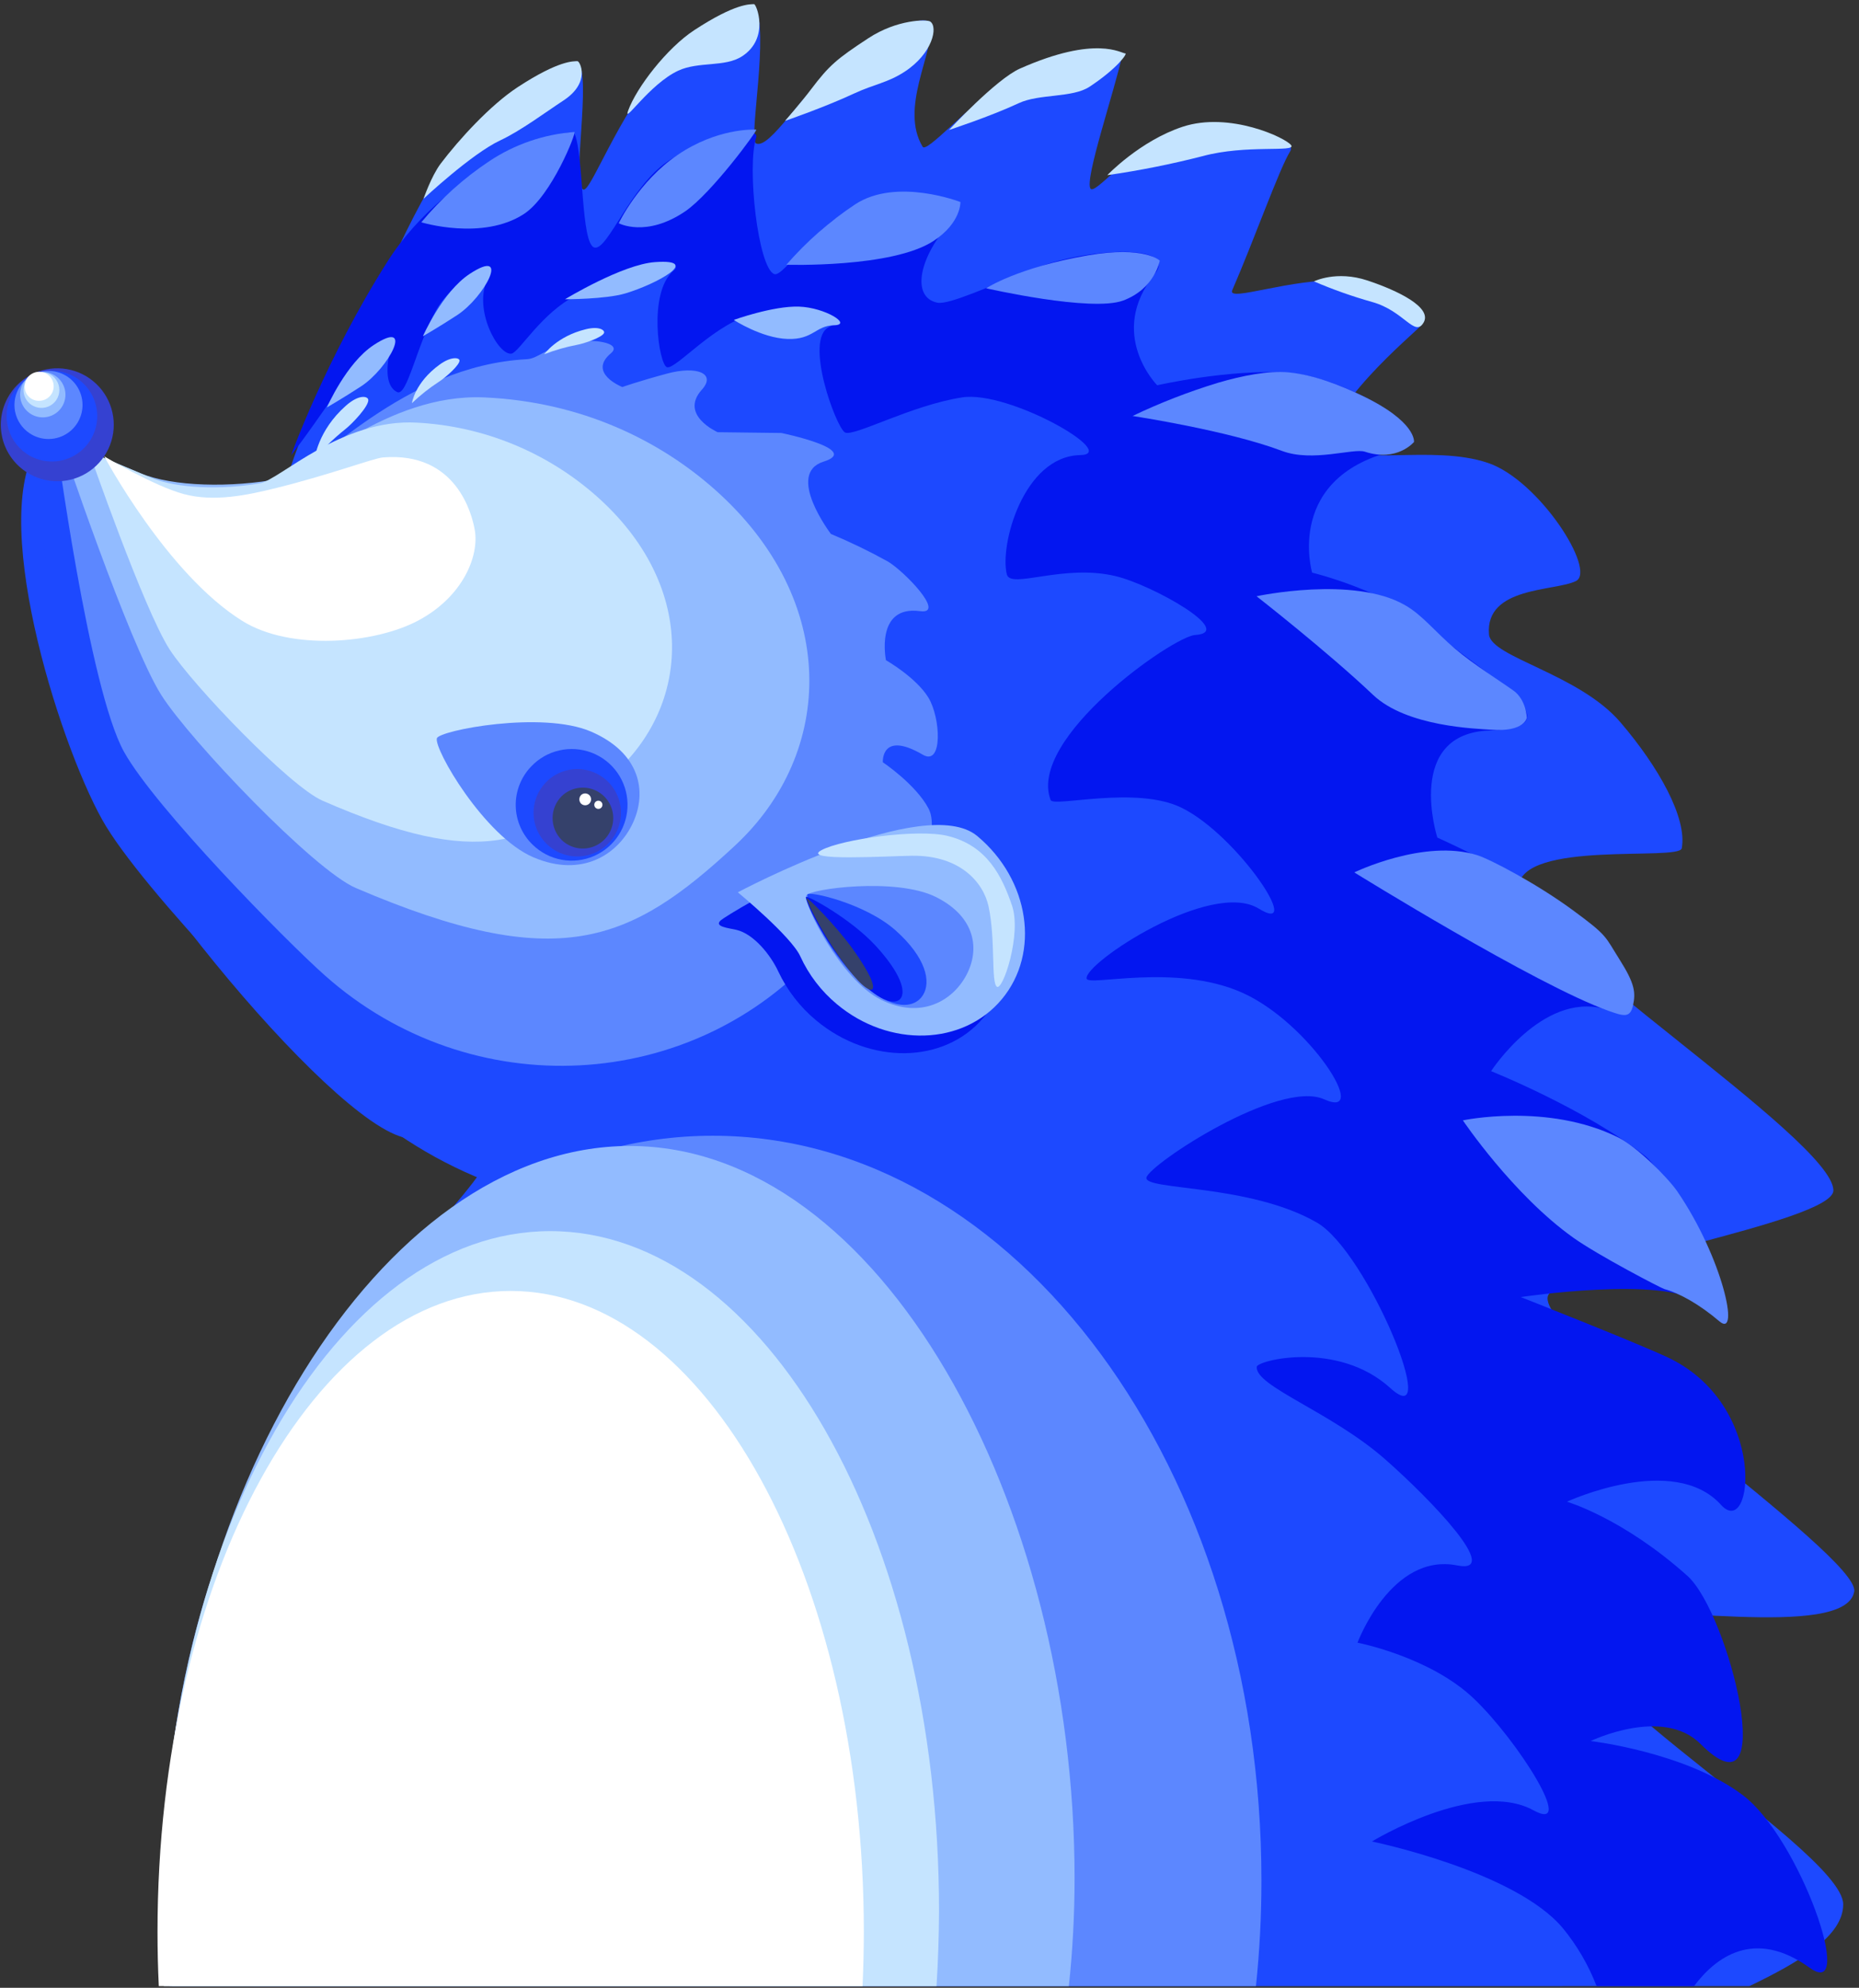 <svg width="275" height="294" viewBox="0 0 275 294" fill="none" xmlns="http://www.w3.org/2000/svg">
<rect x="0" y="0" width="275" height="294" fill="#333333" stroke="none"/>
<g clip-path="url(#clip0)">
<path fill-rule="evenodd" clip-rule="evenodd" d="M44.559 70.687C50.735 68.908 66.642 49.809 89.529 48.627C112.416 47.445 125.844 55.893 137.606 66.332C164.608 90.279 167.396 131.241 143.838 157.823C120.28 184.405 79.287 186.53 52.285 162.591C44.932 156.071 20.886 131.587 15.117 121.238C8.565 109.498 -2.027 75.578 6.049 65.266C9.481 60.889 5.788 64.617 16.451 68.841C27.114 73.065 32.644 74.117 44.559 70.687Z" fill="#1D49FF"/>
<path fill-rule="evenodd" clip-rule="evenodd" d="M32.484 103.894C35.924 98.466 41.35 67.988 47.291 59.401C53.232 50.815 58.61 35.492 64.532 26.146C72.877 12.978 84.859 8.623 85.455 9.152C87.613 11.121 84.43 27.492 86.316 28.036C87.404 28.349 91.202 17.56 98.164 9.193C103.725 2.516 111.245 0.1 111.648 0.786C113.884 4.559 110.683 20.669 111.831 21.209C113.866 22.168 118.651 13.723 124.48 8.906C130.07 4.283 137.524 1.756 137.714 3.657C138.087 7.941 133.067 16.009 136.484 21.705C137.066 22.675 142.846 16.061 148.97 11.617C155.093 7.173 166.304 6.789 166.017 8.135C164.899 13.391 160.404 26.522 161.313 27.894C161.977 28.886 167.049 22.235 172.71 20.024C178.002 17.955 192.463 19.793 190.853 22.38C189.243 24.968 185.523 35.477 182.281 42.934C181.487 44.768 191.132 41.092 198.624 41.502C205.6 41.875 211.407 46.781 210.218 48.135C209.029 49.488 195.683 60.356 196.078 67.41C196.473 74.463 164.541 98.518 164.541 103.227C164.541 138.749 141.311 170.846 105.223 170.846C95.395 170.846 70.212 171.931 59.027 168.02C46.356 163.579 10.253 118.464 9.459 105.385C9.124 99.83 5.359 71.831 5.359 71.831C5.359 71.831 25.85 114.367 32.484 103.894Z" fill="#1D49FF"/>
<path fill-rule="evenodd" clip-rule="evenodd" d="M258.784 293.754C266.215 290.179 272.663 286.357 272.663 281.66C272.663 273.122 220.165 243.039 235.226 238.919C242.903 236.817 272.995 242.729 274.292 235.4C275.223 230.113 227.198 197.67 228.976 191.694C230.299 187.25 271.265 180.822 271.213 176.054C271.131 168.497 224.228 138.596 224.626 131.211C224.999 124.202 248.43 127.389 248.781 125.466C249.601 120.992 245.363 113.427 239.702 106.824C233.564 99.659 220.549 97.217 220.266 93.839C219.666 86.707 230.071 87.475 233.131 85.935C236.191 84.395 227.716 71.067 220.15 68.48C211.828 65.631 199.757 69.263 197.293 65.46C191.33 56.262 176.389 91.811 168.789 88.672C159.677 84.906 140.17 141.079 130.063 141.079C114.298 141.079 74.159 152.965 64.592 160.791C61.457 163.352 70.778 165.712 72.359 167.811C76.153 172.844 56.102 185.572 47.194 208.448C38.287 231.325 36.759 248.393 36.759 279.393C36.754 284.191 36.992 288.987 37.474 293.761L258.784 293.754Z" fill="#1D49FF"/>
<path fill-rule="evenodd" clip-rule="evenodd" d="M185.792 293.754C186.332 288.577 186.603 283.375 186.604 278.17C186.604 217.314 150.267 167.979 105.443 167.979C60.619 167.979 24.281 217.303 24.281 278.17C24.281 283.375 24.552 288.577 25.094 293.754H185.792Z" fill="#5C87FF"/>
<path fill-rule="evenodd" clip-rule="evenodd" d="M158.115 293.754C158.678 288.451 158.961 283.122 158.961 277.79C158.961 222.239 130.241 169.492 93.143 169.492C56.045 169.492 24.612 222.258 24.612 277.79C24.611 283.123 24.893 288.452 25.458 293.754H158.115Z" fill="#92BBFF"/>
<path fill-rule="evenodd" clip-rule="evenodd" d="M138.538 293.754C138.769 290.106 138.893 286.4 138.91 282.637C138.91 227.086 113.161 182.086 81.396 182.086C49.631 182.086 23.886 227.105 23.886 282.637C23.886 286.395 24.003 290.101 24.236 293.754H138.538Z" fill="#C5E4FF"/>
<path fill-rule="evenodd" clip-rule="evenodd" d="M127.595 293.754C127.717 291.112 127.781 288.439 127.786 285.735C127.786 233.379 104.399 190.933 75.549 190.933C46.699 190.933 23.301 233.379 23.301 285.735C23.301 288.439 23.364 291.112 23.491 293.754H127.595Z" fill="white"/>
<path fill-rule="evenodd" clip-rule="evenodd" d="M41.928 70.784C46.87 69.36 59.598 54.085 77.912 53.131C79.585 53.041 80.633 51.55 84.058 50.737C87.483 49.924 92.223 50.7 90.371 52.251C86.857 55.189 92.059 57.243 92.059 57.243C92.059 57.243 94.247 56.456 98.664 55.259C103.08 54.063 105.987 55.241 103.829 57.631C100.426 61.4 106.166 63.924 106.166 63.924L115.588 64.039C115.588 64.039 127.514 66.493 121.827 68.278C116.139 70.064 122.918 78.975 122.918 78.975C125.779 80.165 128.571 81.514 131.282 83.016C133.626 84.343 140.036 90.924 136.104 90.391C129.396 89.484 131.058 97.646 131.058 97.646C131.058 97.646 135.475 100.158 137.323 103.156C139.172 106.153 139.485 113.371 136.514 111.626C130.29 107.98 130.596 112.745 130.596 112.745C130.596 112.745 135.512 116.026 137.383 119.631C139.302 123.337 134.737 133.843 133.656 128.538C132.575 123.232 123.001 127.457 123.001 127.457C123.001 127.457 127.913 129.884 129.914 133.642C132.005 137.556 129.262 144.975 128.021 143.85C121.055 137.538 122.374 139.376 121.364 140.494C102.51 161.767 69.709 163.475 48.104 144.312C42.219 139.092 22.977 119.5 18.359 111.22C13.119 101.825 8.218 64.479 8.218 64.479C8.218 64.479 11.01 67.126 19.694 70.09C25.5 72.092 32.395 73.535 41.928 70.784Z" fill="#5C87FF"/>
<path fill-rule="evenodd" clip-rule="evenodd" d="M41.504 70.784C45.312 70.057 57.201 58.134 71.643 58.779C86.085 59.424 97.627 65.206 105.719 72.383C124.286 88.851 123.459 111.373 108.737 125.056C93.159 139.536 82.507 144.122 52.64 131.341C46.427 128.683 28.135 109.546 23.853 102.787C19.008 95.118 8.967 65.132 8.967 65.132C8.967 65.132 13.686 67.044 20.789 69.997C25.53 71.966 34.158 72.193 41.504 70.784Z" fill="#92BBFF"/>
<path fill-rule="evenodd" clip-rule="evenodd" d="M38.451 71.481C41.396 70.959 50.493 61.866 61.696 62.511C71.525 63.034 80.887 66.87 88.258 73.394C102.823 86.308 102.421 103.708 91.135 114.136C79.209 125.164 71.01 128.601 47.702 118.419C42.857 116.302 28.482 101.322 25.09 96.05C21.24 90.085 13.164 66.791 13.164 66.791C13.164 66.791 16.843 68.319 22.381 70.672C26.078 72.23 32.772 72.491 38.451 71.481Z" fill="#C5E4FF"/>
<path fill-rule="evenodd" clip-rule="evenodd" d="M41.049 72.13C49.267 70.068 55.234 67.775 56.661 67.656C67.507 66.776 69.817 76.033 70.231 78.378C70.913 82.222 68.487 88.213 61.95 91.736C55.413 95.26 42.942 96.259 35.861 91.844C24.71 84.921 15.415 67.492 15.415 67.492C15.415 67.492 22.828 71.925 27.226 73.084C31.623 74.244 36.364 73.304 41.049 72.13Z" fill="white"/>
<path fill-rule="evenodd" clip-rule="evenodd" d="M141.478 126.032C149.431 132.672 151.232 143.626 145.499 150.493C139.767 157.361 128.676 157.551 120.719 150.907C118.349 148.935 116.441 146.468 115.129 143.678C113.97 141.191 111.473 138.119 108.942 137.53C107.723 137.25 105.543 137.045 106.642 136.102C107.742 135.159 133.525 119.389 141.478 126.032Z" fill="#0316F0"/>
<path fill-rule="evenodd" clip-rule="evenodd" d="M87.43 108.204C94.679 111.332 95.771 117.058 93.632 121.7C91.493 126.342 86.119 129.902 78.87 126.782C71.621 123.661 64.152 110.75 64.629 109.192C64.983 108.036 80.178 105.083 87.43 108.204Z" fill="#5C87FF"/>
<path fill-rule="evenodd" clip-rule="evenodd" d="M78.552 113.39C79.674 112.193 81.126 111.357 82.724 110.99C84.322 110.622 85.994 110.738 87.525 111.325C89.057 111.911 90.379 112.94 91.324 114.281C92.268 115.622 92.792 117.214 92.829 118.854C92.865 120.494 92.412 122.107 91.529 123.489C90.645 124.87 89.369 125.957 87.865 126.611C86.362 127.265 84.697 127.456 83.084 127.159C81.471 126.863 79.983 126.093 78.81 124.947C77.246 123.448 76.34 121.388 76.292 119.222C76.244 117.055 77.057 114.958 78.552 113.39Z" fill="#1D49FF"/>
<path fill-rule="evenodd" clip-rule="evenodd" d="M80.741 115.724C81.629 114.802 82.77 114.165 84.021 113.893C85.271 113.621 86.575 113.727 87.765 114.197C88.955 114.666 89.98 115.479 90.708 116.532C91.436 117.585 91.835 118.83 91.855 120.11C91.875 121.39 91.515 122.647 90.82 123.722C90.124 124.797 89.126 125.641 87.951 126.147C86.775 126.654 85.476 126.8 84.218 126.567C82.96 126.334 81.799 125.733 80.882 124.839C79.656 123.649 78.952 122.02 78.926 120.311C78.899 118.602 79.552 116.952 80.741 115.724Z" fill="#3541D1"/>
<path fill-rule="evenodd" clip-rule="evenodd" d="M83.107 117.737C83.747 117.127 84.551 116.719 85.421 116.563C86.291 116.408 87.187 116.511 87.998 116.862C88.809 117.212 89.499 117.793 89.983 118.533C90.466 119.273 90.721 120.139 90.716 121.023C90.711 121.906 90.446 122.769 89.954 123.503C89.462 124.238 88.766 124.811 87.951 125.152C87.135 125.493 86.238 125.586 85.37 125.421C84.502 125.255 83.702 124.838 83.07 124.22C82.646 123.793 82.311 123.285 82.083 122.728C81.856 122.17 81.74 121.573 81.744 120.971C81.747 120.369 81.869 119.773 82.103 119.218C82.337 118.663 82.678 118.16 83.107 117.737Z" fill="#35416B"/>
<path fill-rule="evenodd" clip-rule="evenodd" d="M85.987 117.565C86.116 117.453 86.274 117.381 86.443 117.358C86.611 117.335 86.783 117.361 86.937 117.434C87.091 117.506 87.221 117.622 87.31 117.768C87.399 117.913 87.444 118.081 87.439 118.251C87.434 118.421 87.379 118.587 87.282 118.726C87.185 118.866 87.049 118.975 86.891 119.038C86.733 119.102 86.56 119.118 86.393 119.085C86.226 119.052 86.072 118.971 85.95 118.852C85.868 118.765 85.804 118.663 85.762 118.551C85.719 118.439 85.699 118.32 85.703 118.201C85.706 118.081 85.733 117.964 85.782 117.855C85.831 117.746 85.901 117.647 85.987 117.565Z" fill="white"/>
<path fill-rule="evenodd" clip-rule="evenodd" d="M88.09 118.598C88.175 118.514 88.283 118.458 88.401 118.435C88.518 118.413 88.64 118.426 88.75 118.472C88.86 118.519 88.954 118.596 89.02 118.696C89.087 118.796 89.122 118.913 89.122 119.032C89.122 119.152 89.087 119.269 89.02 119.369C88.954 119.468 88.86 119.546 88.75 119.593C88.64 119.639 88.518 119.652 88.401 119.629C88.283 119.607 88.175 119.55 88.09 119.467C87.975 119.351 87.91 119.195 87.91 119.032C87.91 118.87 87.975 118.713 88.09 118.598Z" fill="white"/>
<path fill-rule="evenodd" clip-rule="evenodd" d="M1.107 58.898C1.884 57.438 3.078 56.242 4.535 55.461C5.993 54.68 7.65 54.349 9.296 54.511C10.942 54.673 12.502 55.32 13.78 56.371C15.058 57.421 15.995 58.827 16.473 60.41C16.952 61.994 16.949 63.684 16.466 65.266C15.983 66.848 15.041 68.251 13.761 69.298C12.48 70.344 10.917 70.987 9.271 71.144C7.624 71.3 5.969 70.965 4.513 70.18C3.549 69.663 2.696 68.961 2.003 68.114C1.31 67.267 0.79 66.292 0.474 65.245C0.158 64.197 0.051 63.097 0.159 62.008C0.268 60.919 0.59 59.863 1.107 58.898Z" fill="#3541D1"/>
<path fill-rule="evenodd" clip-rule="evenodd" d="M1.796 58.313C2.434 57.152 3.402 56.206 4.577 55.594C5.751 54.983 7.081 54.733 8.398 54.876C9.714 55.018 10.959 55.548 11.975 56.398C12.992 57.247 13.734 58.378 14.108 59.649C14.483 60.92 14.473 62.273 14.08 63.538C13.687 64.803 12.929 65.924 11.9 66.759C10.872 67.593 9.619 68.105 8.301 68.229C6.982 68.352 5.656 68.083 4.491 67.454C2.922 66.599 1.756 65.156 1.251 63.442C0.746 61.727 0.942 59.883 1.796 58.313Z" fill="#1D49FF"/>
<path fill-rule="evenodd" clip-rule="evenodd" d="M2.743 57.504C3.215 56.627 3.937 55.91 4.818 55.444C5.698 54.977 6.696 54.782 7.687 54.884C8.678 54.986 9.616 55.379 10.384 56.014C11.151 56.649 11.713 57.498 11.998 58.452C12.284 59.407 12.279 60.425 11.986 61.377C11.693 62.329 11.124 63.173 10.352 63.802C9.579 64.43 8.638 64.816 7.646 64.909C6.654 65.003 5.657 64.8 4.781 64.326C4.199 64.012 3.685 63.587 3.267 63.074C2.85 62.561 2.538 61.971 2.348 61.338C2.159 60.704 2.096 60.039 2.164 59.381C2.232 58.724 2.428 58.086 2.743 57.504Z" fill="#5C87FF"/>
<path fill-rule="evenodd" clip-rule="evenodd" d="M3.377 56.78C3.692 56.197 4.173 55.719 4.759 55.409C5.345 55.099 6.01 54.969 6.67 55.037C7.33 55.105 7.955 55.367 8.466 55.79C8.977 56.212 9.351 56.778 9.541 57.413C9.732 58.049 9.729 58.727 9.534 59.361C9.339 59.995 8.961 60.557 8.447 60.976C7.932 61.395 7.305 61.653 6.645 61.715C5.985 61.778 5.321 61.644 4.737 61.329C4.349 61.12 4.006 60.836 3.727 60.494C3.449 60.152 3.241 59.759 3.114 59.337C2.988 58.914 2.946 58.471 2.991 58.032C3.036 57.594 3.167 57.168 3.377 56.78Z" fill="#92BBFF"/>
<path fill-rule="evenodd" clip-rule="evenodd" d="M3.757 56.523C3.989 56.049 4.357 55.654 4.815 55.391C5.272 55.127 5.798 55.007 6.325 55.045C6.852 55.083 7.355 55.278 7.77 55.604C8.185 55.931 8.493 56.374 8.654 56.877C8.815 57.38 8.823 57.92 8.675 58.427C8.526 58.934 8.23 59.385 7.824 59.722C7.417 60.06 6.919 60.267 6.394 60.319C5.868 60.371 5.339 60.264 4.875 60.013C4.268 59.695 3.81 59.15 3.601 58.497C3.391 57.844 3.447 57.135 3.757 56.523Z" fill="#C5E4FF"/>
<path fill-rule="evenodd" clip-rule="evenodd" d="M3.652 57.235C3.632 56.807 3.74 56.382 3.964 56.016C4.187 55.649 4.515 55.358 4.906 55.181C5.296 55.003 5.731 54.946 6.154 55.017C6.577 55.089 6.968 55.285 7.279 55.581C7.589 55.878 7.803 56.26 7.894 56.679C7.985 57.099 7.948 57.536 7.789 57.934C7.629 58.332 7.354 58.673 6.998 58.914C6.643 59.154 6.224 59.282 5.795 59.282C5.52 59.289 5.246 59.241 4.989 59.142C4.732 59.043 4.497 58.894 4.298 58.704C4.099 58.514 3.94 58.286 3.829 58.034C3.718 57.782 3.658 57.511 3.652 57.235Z" fill="white"/>
<path fill-rule="evenodd" clip-rule="evenodd" d="M144.568 123.654C152.305 130.111 153.93 140.915 148.198 147.786C142.466 154.658 131.55 154.989 123.812 148.532C121.495 146.609 119.641 144.188 118.39 141.448C117.048 138.488 109.147 131.975 109.147 131.975C109.147 131.975 136.834 117.196 144.568 123.654Z" fill="#92BBFF"/>
<path fill-rule="evenodd" clip-rule="evenodd" d="M121.491 125.756C124.525 124.101 135.776 122.565 140.166 123.631C146.07 125.063 148.243 129.671 149.7 133.914C151.157 138.156 148.343 146.59 147.464 145.937C146.584 145.285 147.292 139.025 146.245 134.1C145.5 130.562 142.071 126.48 134.919 126.569C131.136 126.618 118.457 127.412 121.491 125.756Z" fill="#C5E4FF"/>
<path fill-rule="evenodd" clip-rule="evenodd" d="M138.456 132.672C144.367 135.629 144.974 140.475 142.928 144.271C140.882 148.066 136.19 150.799 130.282 147.842C124.375 144.886 118.807 133.712 119.292 132.441C119.657 131.49 132.548 129.716 138.456 132.672Z" fill="#5C87FF"/>
<path fill-rule="evenodd" clip-rule="evenodd" d="M132.496 137.62C137.002 141.642 137.766 145.225 136.525 147.194C135.284 149.162 132.019 149.535 127.532 145.49C121.942 140.438 119.176 133.015 119.445 132.292C119.646 131.748 127.987 133.601 132.496 137.62Z" fill="#1D49FF"/>
<path fill-rule="evenodd" clip-rule="evenodd" d="M129.533 139.879C133.234 143.905 134.043 146.631 133.219 147.686C132.395 148.741 129.921 148.141 126.235 144.103C121.628 139.055 119.057 133.101 119.217 132.665C119.336 132.337 125.829 135.852 129.533 139.879Z" fill="#0316F0"/>
<path fill-rule="evenodd" clip-rule="evenodd" d="M126.205 140.438C128.78 144.036 129.47 145.937 129.03 146.314C128.59 146.69 127.014 145.542 124.446 141.941C121.237 137.437 119.228 133.034 119.303 132.821C119.377 132.609 123.63 136.837 126.205 140.438Z" fill="#35416B"/>
<path fill-rule="evenodd" clip-rule="evenodd" d="M57.95 50.883C56.426 56.397 58.062 57.649 58.736 57.985C60.227 58.73 61.617 51.11 64.565 45.794C66.801 41.752 74.423 36.7 72.164 41.182C69.906 45.663 73.704 52.616 75.664 52.303C76.782 52.128 80.136 46.218 85.253 43.687C91.325 40.678 102.211 37.804 99.595 40.074C95.827 43.352 97.478 53.936 98.663 54.309C99.979 54.719 105.931 47.52 111.875 46.364C116.72 45.421 127.01 46.334 122.683 48.344C118.852 50.129 123.689 63.257 124.994 63.957C126.298 64.658 134.777 59.938 142.343 58.772C149.23 57.709 165.767 67.19 159.792 67.309C151.403 67.481 147.847 80.626 148.939 84.951C149.502 87.188 157.265 83.352 165.036 85.212C170.425 86.498 182.955 93.522 176.776 93.921C173.515 94.13 151.954 109.207 155.417 118.326C155.838 119.445 168.088 116.138 174.842 119.493C183.138 123.613 193.059 138.6 186.201 134.384C179.12 130.04 160.362 142.47 160.743 144.73C160.948 145.96 173.824 142.396 183.76 146.821C193.696 151.246 202.902 165.76 195.891 162.595C189.183 159.568 170.06 172.203 169.594 174.153C169.128 176.103 184.778 175.044 194.803 180.819C202.302 185.14 213.438 212.356 205.66 205.291C197.882 198.226 185.985 201.19 185.907 202.159C185.698 205.063 196.909 208.807 204.914 215.842C211.772 221.878 222.297 232.872 215.577 231.534C205.801 229.584 200.815 242.957 200.815 242.957C200.815 242.957 211.515 245.026 218.022 251.226C224.529 257.426 233.28 271.273 226.847 267.75C218.227 263.026 202.946 272.362 202.946 272.362C202.946 272.362 224.074 276.69 231.182 285.172C233.295 287.744 234.983 290.64 236.18 293.747H250.603C253.692 289.612 259.424 285.071 267.717 291.048C274.686 296.07 266.249 271.866 257.807 265.502C249.365 259.138 235.304 257.505 235.304 257.505C235.304 257.505 245.97 252.352 251.546 257.926C263.472 269.856 255.824 238.644 249.619 233.077C240.104 224.543 231.797 222.105 231.797 222.105C231.797 222.105 247.573 214.802 254.591 222.575C259.376 227.876 261.672 207.606 246.477 200.653C240.984 198.14 224.958 191.839 224.958 191.839C224.958 191.839 246.41 188.629 251.322 192.738C262.786 202.319 247.178 173.996 243.41 171.014C234.577 164.019 220.575 158.427 220.575 158.427C220.575 158.427 228.088 146.825 237.193 149.177C246.76 151.653 237.074 137.102 228.994 132.352C220.914 127.602 212.622 123.878 212.622 123.878C212.622 123.878 207.683 108.394 220.478 108.033C234.152 107.66 218.454 99.029 211.861 93.198C205.268 87.367 194.102 84.694 194.102 84.694C194.102 84.694 189.872 70.303 206.815 66.541C214.604 64.811 199.111 55.677 190.457 55.118C181.804 54.559 171.182 56.982 171.182 56.982C171.182 56.982 163.691 49.417 170.809 40.54C174.469 35.966 160.91 36.663 153.251 39.642C146.345 42.33 140.382 45.115 138.664 44.768C134.751 43.982 135.865 37.972 140.9 32.529C145.104 27.991 133.446 28.368 126.846 30.601C120.961 32.599 115.975 41.04 114.547 40.54C112.154 39.69 110.448 24.677 111.86 20.352C112.46 18.529 104.634 19.871 98.719 23.909C93.244 27.637 89.961 36.898 87.996 36.626C85.857 36.324 86.405 22.861 84.974 19.741C84.43 18.559 66.492 24.237 57.346 38.639C48.2 53.041 43.068 67.309 43.068 67.309C43.068 67.309 44.611 65.493 49.78 57.962C54.085 51.695 58.725 48.075 57.95 50.883Z" fill="#0316F0"/>
<path fill-rule="evenodd" clip-rule="evenodd" d="M72.399 23.827C76.15 21.334 80.479 19.852 84.97 19.524C85.32 19.524 81.616 28.953 77.516 31.641C71.385 35.653 62.325 32.879 62.325 32.879C65.223 29.385 68.617 26.335 72.399 23.827Z" fill="#5C87FF"/>
<path fill-rule="evenodd" clip-rule="evenodd" d="M76.581 12.892C82.712 8.88 84.844 9.07 85.429 9.048C85.779 9.048 87.449 12.18 83.349 14.864C80.792 16.538 77.047 19.338 74.006 20.758C69.753 22.745 62.653 29.4 62.653 29.4C62.653 29.4 63.805 26.045 65.18 24.214C67.879 20.643 72.526 15.55 76.581 12.892Z" fill="#C5E4FF"/>
<path fill-rule="evenodd" clip-rule="evenodd" d="M55.292 51.024C61.419 47.013 57.529 54.443 53.429 57.131C50.876 58.801 48.36 60.259 48.36 60.259C48.36 60.259 51.219 53.69 55.292 51.024Z" fill="#92BBFF"/>
<path fill-rule="evenodd" clip-rule="evenodd" d="M51.159 60.013C53.112 58.276 54.387 58.6 54.476 59.103C54.637 60.005 52.102 62.694 51.036 63.514C49.405 64.818 47.901 66.275 46.545 67.865C46.545 67.865 46.989 63.7 51.159 60.013Z" fill="#C5E4FF"/>
<path fill-rule="evenodd" clip-rule="evenodd" d="M65.027 53.928C66.76 52.672 67.89 52.907 67.968 53.269C68.11 53.925 65.866 55.878 64.919 56.471C63.497 57.396 62.165 58.452 60.939 59.625C60.939 59.625 61.33 56.616 65.027 53.928Z" fill="#C5E4FF"/>
<path fill-rule="evenodd" clip-rule="evenodd" d="M86.666 48.694C88.69 48.198 89.48 48.858 89.361 49.227C89.144 49.891 86.379 50.83 85.302 51.013C83.667 51.327 82.064 51.789 80.513 52.392C80.513 52.392 82.346 49.745 86.666 48.694Z" fill="#C5E4FF"/>
<path fill-rule="evenodd" clip-rule="evenodd" d="M69.492 40.503C75.623 36.488 71.728 43.922 67.629 46.606C65.072 48.28 62.56 49.734 62.56 49.734C62.56 49.734 65.437 43.157 69.492 40.503Z" fill="#92BBFF"/>
<path fill-rule="evenodd" clip-rule="evenodd" d="M96.915 38.766C103.888 38.27 97.228 41.976 92.525 43.392C89.603 44.272 83.58 44.261 83.58 44.261C83.58 44.261 92.078 39.094 96.915 38.766Z" fill="#92BBFF"/>
<path fill-rule="evenodd" clip-rule="evenodd" d="M123.384 48.108C120.615 48.164 120.328 50.263 116.493 50.133C112.658 50.002 108.547 47.318 108.547 47.318C108.547 47.318 114.365 45.219 118.203 45.35C122.042 45.48 126.153 48.041 123.384 48.108Z" fill="#92BBFF"/>
<path fill-rule="evenodd" clip-rule="evenodd" d="M102.699 4.462C108.83 0.447 110.962 0.637 111.551 0.615C111.897 0.615 113.891 5.629 109.792 8.314C107.235 9.988 103.352 9.041 100.314 10.461C96.062 12.448 92.145 18.525 92.916 16.374C94.139 12.974 98.644 7.117 102.699 4.462Z" fill="#C5E4FF"/>
<path fill-rule="evenodd" clip-rule="evenodd" d="M128.449 5.655C132.72 2.848 137.118 2.855 137.606 3.184C138.802 3.985 137.945 7.903 133.845 10.591C131.292 12.262 129.351 12.43 126.309 13.846C122.057 15.833 116.127 17.884 116.127 17.884C116.127 17.884 118.591 15.054 119.966 13.227C122.665 9.659 123.775 8.724 128.449 5.655Z" fill="#C5E4FF"/>
<path fill-rule="evenodd" clip-rule="evenodd" d="M166.471 7.9C166.818 7.9 165.264 10.137 161.164 12.836C158.611 14.506 153.732 13.842 150.695 15.263C146.443 17.25 140.386 19.222 140.386 19.222C140.386 19.222 147.341 11.71 150.881 10.144C162.204 5.122 165.882 7.926 166.471 7.9Z" fill="#C5E4FF"/>
<path fill-rule="evenodd" clip-rule="evenodd" d="M174.953 18.745C181.911 16.46 190.26 20.404 191.005 21.489C191.751 22.574 184.367 21.34 177.924 23.088C173.271 24.282 168.557 25.223 163.802 25.907C163.802 25.907 168.644 20.825 174.953 18.745Z" fill="#C5E4FF"/>
<path fill-rule="evenodd" clip-rule="evenodd" d="M202.29 41.487C206.889 43.016 211.902 45.495 210.586 47.717C209.271 49.939 207.728 45.991 202.987 44.667C200.051 43.841 197.173 42.822 194.371 41.618C194.371 41.618 197.688 39.955 202.29 41.487Z" fill="#C5E4FF"/>
<path fill-rule="evenodd" clip-rule="evenodd" d="M126.514 30.217C132.641 26.201 142.074 29.881 142.074 29.881C142.074 29.881 142.19 32.957 138.09 35.641C131.959 39.653 116.329 39.157 116.329 39.157C119.305 35.731 122.731 32.724 126.514 30.217Z" fill="#5C87FF"/>
<path fill-rule="evenodd" clip-rule="evenodd" d="M160.906 37.774C169.344 36.32 171.562 38.549 171.562 38.549C171.562 38.549 170.861 42.691 166.158 44.447C161.454 46.203 145.879 42.636 145.879 42.636C145.879 42.636 150.523 39.563 160.906 37.774Z" fill="#5C87FF"/>
<path fill-rule="evenodd" clip-rule="evenodd" d="M201.41 58.481C209.61 62.38 209.17 65.374 209.17 65.374C209.17 65.374 206.68 68.379 201.914 66.809C200.195 66.243 194.184 68.405 189.641 66.69C181.587 63.648 167.54 61.523 167.54 61.523C171.621 59.576 175.842 57.936 180.167 56.617C183.819 55.547 187.621 54.801 190.602 55.073C194.422 55.431 198.425 57.056 201.41 58.481Z" fill="#5C87FF"/>
<path fill-rule="evenodd" clip-rule="evenodd" d="M223.906 102.157C225.77 103.506 225.863 106.135 225.863 106.135C225.863 106.135 225.624 108.308 220.515 107.924C218.394 107.764 208.1 107.503 203.117 102.776C196.338 96.348 185.88 88.187 185.88 88.187C185.88 88.187 200.237 85.093 207.869 89.518C210.456 91.009 212.301 93.455 215.189 95.901C218.077 98.347 221.976 100.766 223.906 102.157Z" fill="#5C87FF"/>
<path fill-rule="evenodd" clip-rule="evenodd" d="M232.624 134.589C237.894 138.455 237.368 138.425 239.604 141.956C241.841 145.486 241.986 146.821 241.569 148.707C241.151 150.594 240.216 150.314 237.935 149.502C227.179 145.665 200.337 129.03 200.337 129.03C200.337 129.03 210.709 124.012 218.517 126.48C220.508 127.11 227.354 130.719 232.624 134.589Z" fill="#5C87FF"/>
<path fill-rule="evenodd" clip-rule="evenodd" d="M248.139 176.237C254.803 185.982 257.456 198.065 254.352 195.43C251.441 192.954 248.504 191.287 246.205 190.654C245.728 190.523 236.44 185.691 232.754 183.07C223.81 176.71 216.4 165.704 216.4 165.704C216.4 165.704 228.949 163.042 239.403 168.243C242.135 169.6 246.723 174.167 248.139 176.237Z" fill="#5C87FF"/>
<path fill-rule="evenodd" clip-rule="evenodd" d="M100.255 22.898C106.046 18.98 111.339 19.148 111.868 19.17C112.185 19.17 105.219 28.647 101.347 31.268C95.555 35.19 91.53 33.017 91.53 33.017C91.53 33.017 94.463 26.817 100.255 22.898Z" fill="#5C87FF"/>
</g>
<defs>
<clipPath id="clip0">
<rect width="274.4" height="293.37" fill="white" transform="translate(0 0.499)"/>
</clipPath>
</defs>
</svg>
